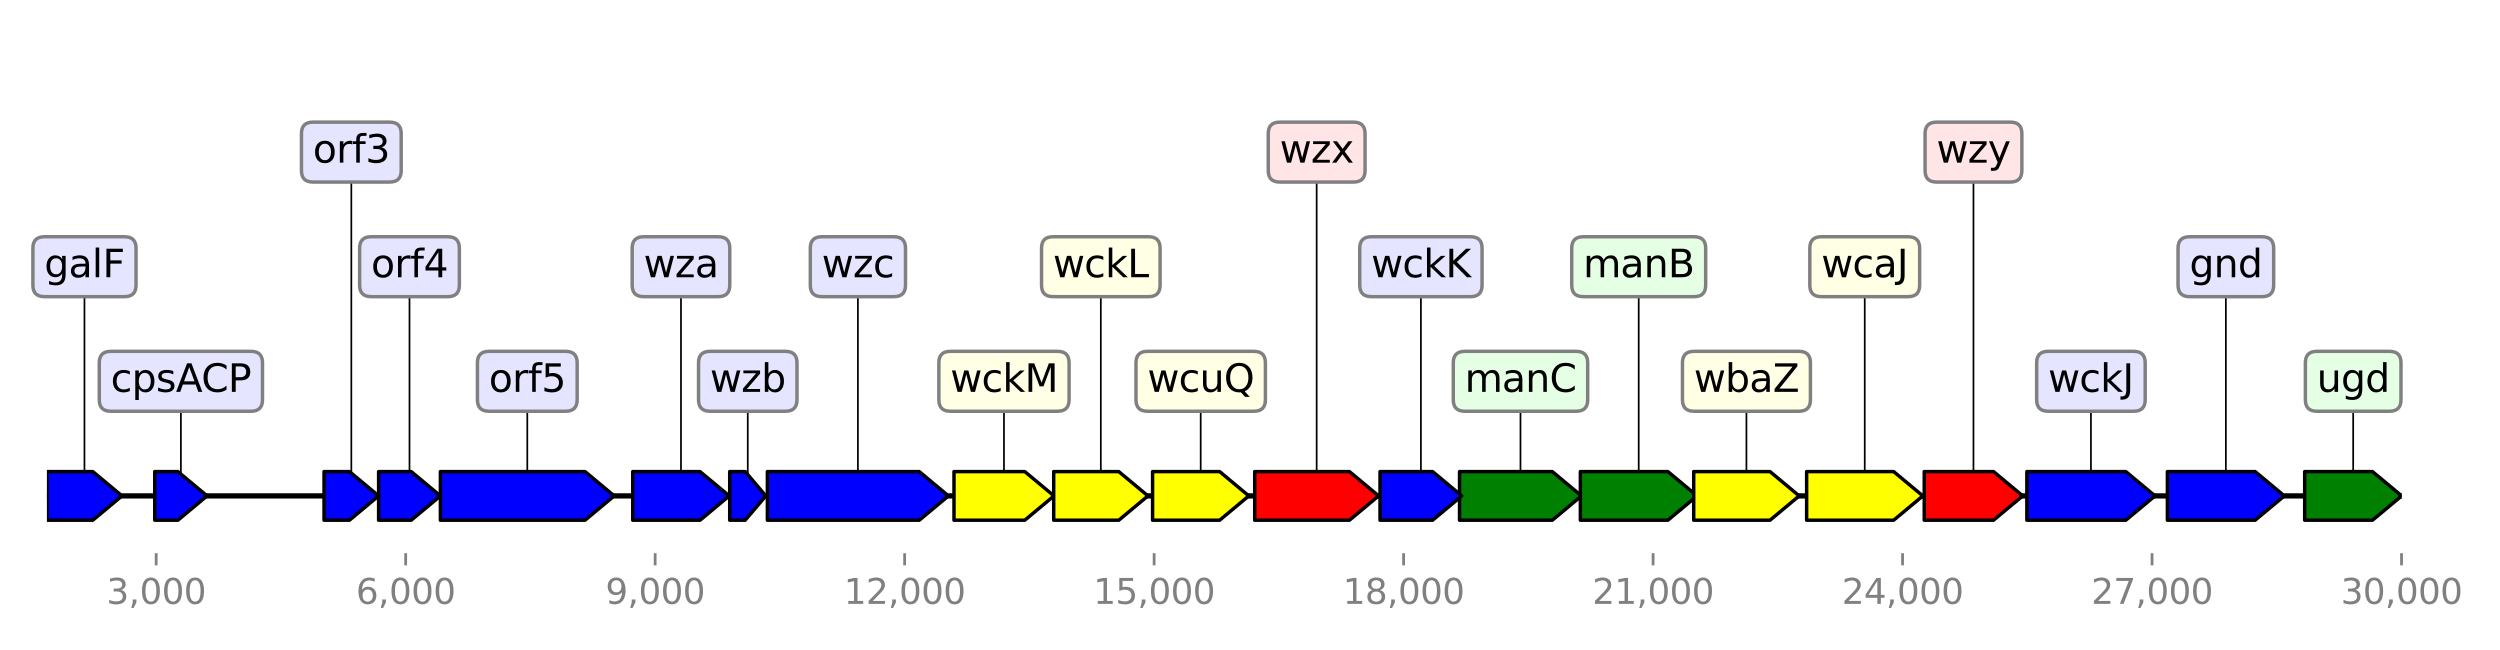 <?xml version="1.0" encoding="utf-8" standalone="no"?>
<!DOCTYPE svg PUBLIC "-//W3C//DTD SVG 1.1//EN"
  "http://www.w3.org/Graphics/SVG/1.1/DTD/svg11.dtd">
<svg height="187.2pt" version="1.1" viewBox="0 0 720 187.2" width="720pt" xmlns="http://www.w3.org/2000/svg" xmlns:xlink="http://www.w3.org/1999/xlink">
 <defs>
  <style type="text/css">*{stroke-linecap:butt;stroke-linejoin:round;}</style>
 </defs>
 <g id="figure_1">
  <g id="patch_1">
   <path d="M 0 187.2 
L 720 187.2 
L 720 0 
L 0 0 
z
" style="fill:#ffffff;"/>
  </g>
  <g id="axes_1">
   <g id="line2d_1">
    <path clip-path="url(#p16fe234dbc)" d="M 13.516 142.818 
L 691.685 142.818 
" style="fill:none;stroke:#000000;stroke-linecap:square;stroke-width:1.5;"/>
   </g>
   <g id="line2d_2">
    <path clip-path="url(#p16fe234dbc)" d="M 247.076 76.809 
L 247.076 142.818 
" style="fill:none;stroke:#000000;stroke-linecap:square;stroke-width:0.5;"/>
   </g>
   <g id="line2d_3">
    <path clip-path="url(#p16fe234dbc)" d="M 151.861 109.813 
L 151.861 142.818 
" style="fill:none;stroke:#000000;stroke-linecap:square;stroke-width:0.5;"/>
   </g>
   <g id="line2d_4">
    <path clip-path="url(#p16fe234dbc)" d="M 602.188 109.813 
L 602.188 142.818 
" style="fill:none;stroke:#000000;stroke-linecap:square;stroke-width:0.5;"/>
   </g>
   <g id="line2d_5">
    <path clip-path="url(#p16fe234dbc)" d="M 379.198 43.804 
L 379.198 142.818 
" style="fill:none;stroke:#000000;stroke-linecap:square;stroke-width:0.5;"/>
   </g>
   <g id="line2d_6">
    <path clip-path="url(#p16fe234dbc)" d="M 437.9 109.813 
L 437.9 142.818 
" style="fill:none;stroke:#000000;stroke-linecap:square;stroke-width:0.5;"/>
   </g>
   <g id="line2d_7">
    <path clip-path="url(#p16fe234dbc)" d="M 641.047 76.809 
L 641.047 142.818 
" style="fill:none;stroke:#000000;stroke-linecap:square;stroke-width:0.5;"/>
   </g>
   <g id="line2d_8">
    <path clip-path="url(#p16fe234dbc)" d="M 471.946 76.809 
L 471.946 142.818 
" style="fill:none;stroke:#000000;stroke-linecap:square;stroke-width:0.5;"/>
   </g>
   <g id="line2d_9">
    <path clip-path="url(#p16fe234dbc)" d="M 537.043 76.809 
L 537.043 142.818 
" style="fill:none;stroke:#000000;stroke-linecap:square;stroke-width:0.5;"/>
   </g>
   <g id="line2d_10">
    <path clip-path="url(#p16fe234dbc)" d="M 502.973 109.813 
L 502.973 142.818 
" style="fill:none;stroke:#000000;stroke-linecap:square;stroke-width:0.5;"/>
   </g>
   <g id="line2d_11">
    <path clip-path="url(#p16fe234dbc)" d="M 289.144 109.813 
L 289.144 142.818 
" style="fill:none;stroke:#000000;stroke-linecap:square;stroke-width:0.5;"/>
   </g>
   <g id="line2d_12">
    <path clip-path="url(#p16fe234dbc)" d="M 568.358 43.804 
L 568.358 142.818 
" style="fill:none;stroke:#000000;stroke-linecap:square;stroke-width:0.5;"/>
   </g>
   <g id="line2d_13">
    <path clip-path="url(#p16fe234dbc)" d="M 677.715 109.813 
L 677.715 142.818 
" style="fill:none;stroke:#000000;stroke-linecap:square;stroke-width:0.5;"/>
   </g>
   <g id="line2d_14">
    <path clip-path="url(#p16fe234dbc)" d="M 196.121 76.809 
L 196.121 142.818 
" style="fill:none;stroke:#000000;stroke-linecap:square;stroke-width:0.5;"/>
   </g>
   <g id="line2d_15">
    <path clip-path="url(#p16fe234dbc)" d="M 345.799 109.813 
L 345.799 142.818 
" style="fill:none;stroke:#000000;stroke-linecap:square;stroke-width:0.5;"/>
   </g>
   <g id="line2d_16">
    <path clip-path="url(#p16fe234dbc)" d="M 317.035 76.809 
L 317.035 142.818 
" style="fill:none;stroke:#000000;stroke-linecap:square;stroke-width:0.5;"/>
   </g>
   <g id="line2d_17">
    <path clip-path="url(#p16fe234dbc)" d="M 409.22 76.809 
L 409.22 142.818 
" style="fill:none;stroke:#000000;stroke-linecap:square;stroke-width:0.5;"/>
   </g>
   <g id="line2d_18">
    <path clip-path="url(#p16fe234dbc)" d="M 24.325 76.809 
L 24.325 142.818 
" style="fill:none;stroke:#000000;stroke-linecap:square;stroke-width:0.5;"/>
   </g>
   <g id="line2d_19">
    <path clip-path="url(#p16fe234dbc)" d="M 117.935 76.809 
L 117.935 142.818 
" style="fill:none;stroke:#000000;stroke-linecap:square;stroke-width:0.5;"/>
   </g>
   <g id="line2d_20">
    <path clip-path="url(#p16fe234dbc)" d="M 101.182 43.804 
L 101.182 142.818 
" style="fill:none;stroke:#000000;stroke-linecap:square;stroke-width:0.5;"/>
   </g>
   <g id="line2d_21">
    <path clip-path="url(#p16fe234dbc)" d="M 52.096 109.813 
L 52.096 142.818 
" style="fill:none;stroke:#000000;stroke-linecap:square;stroke-width:0.5;"/>
   </g>
   <g id="line2d_22">
    <path clip-path="url(#p16fe234dbc)" d="M 215.353 109.813 
L 215.353 142.818 
" style="fill:none;stroke:#000000;stroke-linecap:square;stroke-width:0.5;"/>
   </g>
   <g id="patch_2">
    <path clip-path="url(#p16fe234dbc)" d="M 221.006 135.818 
Q 242.877 135.818 264.747 135.818 
L 264.747 135.818 
Q 268.946 139.318 273.146 142.818 
Q 268.946 146.318 264.747 149.818 
L 264.747 149.818 
Q 242.877 149.818 221.006 149.818 
L 221.006 135.818 
z
" style="fill:#0000ff;stroke:#000000;stroke-linecap:round;"/>
   </g>
   <g id="patch_3">
    <path clip-path="url(#p16fe234dbc)" d="M 126.833 135.818 
Q 147.662 135.818 168.49 135.818 
L 168.49 135.818 
Q 172.69 139.318 176.889 142.818 
Q 172.69 146.318 168.49 149.818 
L 168.49 149.818 
Q 147.662 149.818 126.833 149.818 
L 126.833 135.818 
z
" style="fill:#0000ff;stroke:#000000;stroke-linecap:round;"/>
   </g>
   <g id="patch_4">
    <path clip-path="url(#p16fe234dbc)" d="M 583.734 135.818 
Q 597.987 135.818 612.239 135.818 
L 612.239 135.818 
Q 616.44 139.318 620.641 142.818 
Q 616.44 146.318 612.239 149.818 
L 612.239 149.818 
Q 597.987 149.818 583.734 149.818 
L 583.734 135.818 
z
" style="fill:#0000ff;stroke:#000000;stroke-linecap:round;"/>
   </g>
   <g id="patch_5">
    <path clip-path="url(#p16fe234dbc)" d="M 361.355 135.818 
Q 374.996 135.818 388.638 135.818 
L 388.638 135.818 
Q 392.839 139.318 397.041 142.818 
Q 392.839 146.318 388.638 149.818 
L 388.638 149.818 
Q 374.996 149.818 361.355 149.818 
L 361.355 135.818 
z
" style="fill:#ff0000;stroke:#000000;stroke-linecap:round;"/>
   </g>
   <g id="patch_6">
    <path clip-path="url(#p16fe234dbc)" d="M 420.345 135.818 
Q 433.702 135.818 447.059 135.818 
L 447.059 135.818 
Q 451.258 139.318 455.456 142.818 
Q 451.258 146.318 447.059 149.818 
L 447.059 149.818 
Q 433.702 149.818 420.345 149.818 
L 420.345 135.818 
z
" style="fill:#008000;stroke:#000000;stroke-linecap:round;"/>
   </g>
   <g id="patch_7">
    <path clip-path="url(#p16fe234dbc)" d="M 624.21 135.818 
Q 636.848 135.818 649.486 135.818 
L 649.486 135.818 
Q 653.685 139.318 657.884 142.818 
Q 653.685 146.318 649.486 149.818 
L 649.486 149.818 
Q 636.848 149.818 624.21 149.818 
L 624.21 135.818 
z
" style="fill:#0000ff;stroke:#000000;stroke-linecap:round;"/>
   </g>
   <g id="patch_8">
    <path clip-path="url(#p16fe234dbc)" d="M 455.144 135.818 
Q 467.747 135.818 480.35 135.818 
L 480.35 135.818 
Q 484.549 139.318 488.747 142.818 
Q 484.549 146.318 480.35 149.818 
L 480.35 149.818 
Q 467.747 149.818 455.144 149.818 
L 455.144 135.818 
z
" style="fill:#008000;stroke:#000000;stroke-linecap:round;"/>
   </g>
   <g id="patch_9">
    <path clip-path="url(#p16fe234dbc)" d="M 520.313 135.818 
Q 532.842 135.818 545.371 135.818 
L 545.371 135.818 
Q 549.571 139.318 553.772 142.818 
Q 549.571 146.318 545.371 149.818 
L 545.371 149.818 
Q 532.842 149.818 520.313 149.818 
L 520.313 135.818 
z
" style="fill:#ffff00;stroke:#000000;stroke-linecap:round;"/>
   </g>
   <g id="patch_10">
    <path clip-path="url(#p16fe234dbc)" d="M 487.789 135.818 
Q 498.775 135.818 509.761 135.818 
L 509.761 135.818 
Q 513.96 139.318 518.158 142.818 
Q 513.96 146.318 509.761 149.818 
L 509.761 149.818 
Q 498.775 149.818 487.789 149.818 
L 487.789 135.818 
z
" style="fill:#ffff00;stroke:#000000;stroke-linecap:round;"/>
   </g>
   <g id="patch_11">
    <path clip-path="url(#p16fe234dbc)" d="M 274.75 135.818 
Q 284.943 135.818 295.136 135.818 
L 295.136 135.818 
Q 299.337 139.318 303.539 142.818 
Q 299.337 146.318 295.136 149.818 
L 295.136 149.818 
Q 284.943 149.818 274.75 149.818 
L 274.75 135.818 
z
" style="fill:#ffff00;stroke:#000000;stroke-linecap:round;"/>
   </g>
   <g id="patch_12">
    <path clip-path="url(#p16fe234dbc)" d="M 554.179 135.818 
Q 564.157 135.818 574.135 135.818 
L 574.135 135.818 
Q 578.336 139.318 582.536 142.818 
Q 578.336 146.318 574.135 149.818 
L 574.135 149.818 
Q 564.157 149.818 554.179 149.818 
L 554.179 135.818 
z
" style="fill:#ff0000;stroke:#000000;stroke-linecap:round;"/>
   </g>
   <g id="patch_13">
    <path clip-path="url(#p16fe234dbc)" d="M 663.752 135.818 
Q 673.514 135.818 683.275 135.818 
L 683.275 135.818 
Q 687.477 139.318 691.678 142.818 
Q 687.477 146.318 683.275 149.818 
L 683.275 149.818 
Q 673.514 149.818 663.752 149.818 
L 663.752 135.818 
z
" style="fill:#008000;stroke:#000000;stroke-linecap:round;"/>
   </g>
   <g id="patch_14">
    <path clip-path="url(#p16fe234dbc)" d="M 182.23 135.818 
Q 191.921 135.818 201.612 135.818 
L 201.612 135.818 
Q 205.812 139.318 210.012 142.818 
Q 205.812 146.318 201.612 149.818 
L 201.612 149.818 
Q 191.921 149.818 182.23 149.818 
L 182.23 135.818 
z
" style="fill:#0000ff;stroke:#000000;stroke-linecap:round;"/>
   </g>
   <g id="patch_15">
    <path clip-path="url(#p16fe234dbc)" d="M 331.944 135.818 
Q 341.6 135.818 351.255 135.818 
L 351.255 135.818 
Q 355.455 139.318 359.654 142.818 
Q 355.455 146.318 351.255 149.818 
L 351.255 149.818 
Q 341.6 149.818 331.944 149.818 
L 331.944 135.818 
z
" style="fill:#ffff00;stroke:#000000;stroke-linecap:round;"/>
   </g>
   <g id="patch_16">
    <path clip-path="url(#p16fe234dbc)" d="M 303.467 135.818 
Q 312.836 135.818 322.205 135.818 
L 322.205 135.818 
Q 326.404 139.318 330.603 142.818 
Q 326.404 146.318 322.205 149.818 
L 322.205 149.818 
Q 312.836 149.818 303.467 149.818 
L 303.467 135.818 
z
" style="fill:#ffff00;stroke:#000000;stroke-linecap:round;"/>
   </g>
   <g id="patch_17">
    <path clip-path="url(#p16fe234dbc)" d="M 397.448 135.818 
Q 405.019 135.818 412.591 135.818 
L 412.591 135.818 
Q 416.791 139.318 420.991 142.818 
Q 416.791 146.318 412.591 149.818 
L 412.591 149.818 
Q 405.019 149.818 397.448 149.818 
L 397.448 135.818 
z
" style="fill:#0000ff;stroke:#000000;stroke-linecap:round;"/>
   </g>
   <g id="patch_18">
    <path clip-path="url(#p16fe234dbc)" d="M 13.524 135.818 
Q 20.126 135.818 26.728 135.818 
L 26.728 135.818 
Q 30.927 139.318 35.127 142.818 
Q 30.927 146.318 26.728 149.818 
L 26.728 149.818 
Q 20.126 149.818 13.524 149.818 
L 13.524 135.818 
z
" style="fill:#0000ff;stroke:#000000;stroke-linecap:round;"/>
   </g>
   <g id="patch_19">
    <path clip-path="url(#p16fe234dbc)" d="M 109.038 135.818 
Q 113.736 135.818 118.435 135.818 
L 118.435 135.818 
Q 122.634 139.318 126.833 142.818 
Q 122.634 146.318 118.435 149.818 
L 118.435 149.818 
Q 113.736 149.818 109.038 149.818 
L 109.038 135.818 
z
" style="fill:#0000ff;stroke:#000000;stroke-linecap:round;"/>
   </g>
   <g id="patch_20">
    <path clip-path="url(#p16fe234dbc)" d="M 93.326 135.818 
Q 96.984 135.818 100.641 135.818 
L 100.641 135.818 
Q 104.839 139.318 109.038 142.818 
Q 104.839 146.318 100.641 149.818 
L 100.641 149.818 
Q 96.984 149.818 93.326 149.818 
L 93.326 135.818 
z
" style="fill:#0000ff;stroke:#000000;stroke-linecap:round;"/>
   </g>
   <g id="patch_21">
    <path clip-path="url(#p16fe234dbc)" d="M 44.563 135.818 
Q 47.897 135.818 51.231 135.818 
L 51.231 135.818 
Q 55.43 139.318 59.628 142.818 
Q 55.43 146.318 51.231 149.818 
L 51.231 149.818 
Q 47.897 149.818 44.563 149.818 
L 44.563 135.818 
z
" style="fill:#0000ff;stroke:#000000;stroke-linecap:round;"/>
   </g>
   <g id="patch_22">
    <path clip-path="url(#p16fe234dbc)" d="M 210.156 135.818 
Q 212.383 135.818 214.61 135.818 
L 214.61 135.818 
Q 217.58 139.318 220.551 142.818 
Q 217.58 146.318 214.61 149.818 
L 214.61 149.818 
Q 212.383 149.818 210.156 149.818 
L 210.156 135.818 
z
" style="fill:#0000ff;stroke:#000000;stroke-linecap:round;"/>
   </g>
   <g id="matplotlib.axis_1">
    <g id="xtick_1">
     <g id="line2d_23">
      <defs>
       <path d="M 0 0 
L 0 3.5 
" id="m6cd7c9a95f" style="stroke:#808080;stroke-width:0.8;"/>
      </defs>
      <g>
       <use style="fill:#808080;stroke:#808080;stroke-width:0.8;" x="44.982" xlink:href="#m6cd7c9a95f" y="159.32"/>
      </g>
     </g>
     <g id="text_1">
      <!-- 3,000 -->
      <g style="fill:#808080;" transform="translate(30.668 173.918)scale(0.1 -0.1)">
       <defs>
        <path d="M 2597 2516 
Q 3050 2419 3304 2112 
Q 3559 1806 3559 1356 
Q 3559 666 3084 287 
Q 2609 -91 1734 -91 
Q 1441 -91 1130 -33 
Q 819 25 488 141 
L 488 750 
Q 750 597 1062 519 
Q 1375 441 1716 441 
Q 2309 441 2620 675 
Q 2931 909 2931 1356 
Q 2931 1769 2642 2001 
Q 2353 2234 1838 2234 
L 1294 2234 
L 1294 2753 
L 1863 2753 
Q 2328 2753 2575 2939 
Q 2822 3125 2822 3475 
Q 2822 3834 2567 4026 
Q 2313 4219 1838 4219 
Q 1578 4219 1281 4162 
Q 984 4106 628 3988 
L 628 4550 
Q 988 4650 1302 4700 
Q 1616 4750 1894 4750 
Q 2613 4750 3031 4423 
Q 3450 4097 3450 3541 
Q 3450 3153 3228 2886 
Q 3006 2619 2597 2516 
z
" id="DejaVuSans-33" transform="scale(0.016)"/>
        <path d="M 750 794 
L 1409 794 
L 1409 256 
L 897 -744 
L 494 -744 
L 750 256 
L 750 794 
z
" id="DejaVuSans-2c" transform="scale(0.016)"/>
        <path d="M 2034 4250 
Q 1547 4250 1301 3770 
Q 1056 3291 1056 2328 
Q 1056 1369 1301 889 
Q 1547 409 2034 409 
Q 2525 409 2770 889 
Q 3016 1369 3016 2328 
Q 3016 3291 2770 3770 
Q 2525 4250 2034 4250 
z
M 2034 4750 
Q 2819 4750 3233 4129 
Q 3647 3509 3647 2328 
Q 3647 1150 3233 529 
Q 2819 -91 2034 -91 
Q 1250 -91 836 529 
Q 422 1150 422 2328 
Q 422 3509 836 4129 
Q 1250 4750 2034 4750 
z
" id="DejaVuSans-30" transform="scale(0.016)"/>
       </defs>
       <use xlink:href="#DejaVuSans-33"/>
       <use x="63.623" xlink:href="#DejaVuSans-2c"/>
       <use x="95.41" xlink:href="#DejaVuSans-30"/>
       <use x="159.033" xlink:href="#DejaVuSans-30"/>
       <use x="222.656" xlink:href="#DejaVuSans-30"/>
      </g>
     </g>
    </g>
    <g id="xtick_2">
     <g id="line2d_24">
      <g>
       <use style="fill:#808080;stroke:#808080;stroke-width:0.8;" x="116.834" xlink:href="#m6cd7c9a95f" y="159.32"/>
      </g>
     </g>
     <g id="text_2">
      <!-- 6,000 -->
      <g style="fill:#808080;" transform="translate(102.52 173.918)scale(0.1 -0.1)">
       <defs>
        <path d="M 2113 2584 
Q 1688 2584 1439 2293 
Q 1191 2003 1191 1497 
Q 1191 994 1439 701 
Q 1688 409 2113 409 
Q 2538 409 2786 701 
Q 3034 994 3034 1497 
Q 3034 2003 2786 2293 
Q 2538 2584 2113 2584 
z
M 3366 4563 
L 3366 3988 
Q 3128 4100 2886 4159 
Q 2644 4219 2406 4219 
Q 1781 4219 1451 3797 
Q 1122 3375 1075 2522 
Q 1259 2794 1537 2939 
Q 1816 3084 2150 3084 
Q 2853 3084 3261 2657 
Q 3669 2231 3669 1497 
Q 3669 778 3244 343 
Q 2819 -91 2113 -91 
Q 1303 -91 875 529 
Q 447 1150 447 2328 
Q 447 3434 972 4092 
Q 1497 4750 2381 4750 
Q 2619 4750 2861 4703 
Q 3103 4656 3366 4563 
z
" id="DejaVuSans-36" transform="scale(0.016)"/>
       </defs>
       <use xlink:href="#DejaVuSans-36"/>
       <use x="63.623" xlink:href="#DejaVuSans-2c"/>
       <use x="95.41" xlink:href="#DejaVuSans-30"/>
       <use x="159.033" xlink:href="#DejaVuSans-30"/>
       <use x="222.656" xlink:href="#DejaVuSans-30"/>
      </g>
     </g>
    </g>
    <g id="xtick_3">
     <g id="line2d_25">
      <g>
       <use style="fill:#808080;stroke:#808080;stroke-width:0.8;" x="188.685" xlink:href="#m6cd7c9a95f" y="159.32"/>
      </g>
     </g>
     <g id="text_3">
      <!-- 9,000 -->
      <g style="fill:#808080;" transform="translate(174.371 173.918)scale(0.1 -0.1)">
       <defs>
        <path d="M 703 97 
L 703 672 
Q 941 559 1184 500 
Q 1428 441 1663 441 
Q 2288 441 2617 861 
Q 2947 1281 2994 2138 
Q 2813 1869 2534 1725 
Q 2256 1581 1919 1581 
Q 1219 1581 811 2004 
Q 403 2428 403 3163 
Q 403 3881 828 4315 
Q 1253 4750 1959 4750 
Q 2769 4750 3195 4129 
Q 3622 3509 3622 2328 
Q 3622 1225 3098 567 
Q 2575 -91 1691 -91 
Q 1453 -91 1209 -44 
Q 966 3 703 97 
z
M 1959 2075 
Q 2384 2075 2632 2365 
Q 2881 2656 2881 3163 
Q 2881 3666 2632 3958 
Q 2384 4250 1959 4250 
Q 1534 4250 1286 3958 
Q 1038 3666 1038 3163 
Q 1038 2656 1286 2365 
Q 1534 2075 1959 2075 
z
" id="DejaVuSans-39" transform="scale(0.016)"/>
       </defs>
       <use xlink:href="#DejaVuSans-39"/>
       <use x="63.623" xlink:href="#DejaVuSans-2c"/>
       <use x="95.41" xlink:href="#DejaVuSans-30"/>
       <use x="159.033" xlink:href="#DejaVuSans-30"/>
       <use x="222.656" xlink:href="#DejaVuSans-30"/>
      </g>
     </g>
    </g>
    <g id="xtick_4">
     <g id="line2d_26">
      <g>
       <use style="fill:#808080;stroke:#808080;stroke-width:0.8;" x="260.536" xlink:href="#m6cd7c9a95f" y="159.32"/>
      </g>
     </g>
     <g id="text_4">
      <!-- 12,000 -->
      <g style="fill:#808080;" transform="translate(243.04 173.918)scale(0.1 -0.1)">
       <defs>
        <path d="M 794 531 
L 1825 531 
L 1825 4091 
L 703 3866 
L 703 4441 
L 1819 4666 
L 2450 4666 
L 2450 531 
L 3481 531 
L 3481 0 
L 794 0 
L 794 531 
z
" id="DejaVuSans-31" transform="scale(0.016)"/>
        <path d="M 1228 531 
L 3431 531 
L 3431 0 
L 469 0 
L 469 531 
Q 828 903 1448 1529 
Q 2069 2156 2228 2338 
Q 2531 2678 2651 2914 
Q 2772 3150 2772 3378 
Q 2772 3750 2511 3984 
Q 2250 4219 1831 4219 
Q 1534 4219 1204 4116 
Q 875 4013 500 3803 
L 500 4441 
Q 881 4594 1212 4672 
Q 1544 4750 1819 4750 
Q 2544 4750 2975 4387 
Q 3406 4025 3406 3419 
Q 3406 3131 3298 2873 
Q 3191 2616 2906 2266 
Q 2828 2175 2409 1742 
Q 1991 1309 1228 531 
z
" id="DejaVuSans-32" transform="scale(0.016)"/>
       </defs>
       <use xlink:href="#DejaVuSans-31"/>
       <use x="63.623" xlink:href="#DejaVuSans-32"/>
       <use x="127.246" xlink:href="#DejaVuSans-2c"/>
       <use x="159.033" xlink:href="#DejaVuSans-30"/>
       <use x="222.656" xlink:href="#DejaVuSans-30"/>
       <use x="286.279" xlink:href="#DejaVuSans-30"/>
      </g>
     </g>
    </g>
    <g id="xtick_5">
     <g id="line2d_27">
      <g>
       <use style="fill:#808080;stroke:#808080;stroke-width:0.8;" x="332.387" xlink:href="#m6cd7c9a95f" y="159.32"/>
      </g>
     </g>
     <g id="text_5">
      <!-- 15,000 -->
      <g style="fill:#808080;" transform="translate(314.892 173.918)scale(0.1 -0.1)">
       <defs>
        <path d="M 691 4666 
L 3169 4666 
L 3169 4134 
L 1269 4134 
L 1269 2991 
Q 1406 3038 1543 3061 
Q 1681 3084 1819 3084 
Q 2600 3084 3056 2656 
Q 3513 2228 3513 1497 
Q 3513 744 3044 326 
Q 2575 -91 1722 -91 
Q 1428 -91 1123 -41 
Q 819 9 494 109 
L 494 744 
Q 775 591 1075 516 
Q 1375 441 1709 441 
Q 2250 441 2565 725 
Q 2881 1009 2881 1497 
Q 2881 1984 2565 2268 
Q 2250 2553 1709 2553 
Q 1456 2553 1204 2497 
Q 953 2441 691 2322 
L 691 4666 
z
" id="DejaVuSans-35" transform="scale(0.016)"/>
       </defs>
       <use xlink:href="#DejaVuSans-31"/>
       <use x="63.623" xlink:href="#DejaVuSans-35"/>
       <use x="127.246" xlink:href="#DejaVuSans-2c"/>
       <use x="159.033" xlink:href="#DejaVuSans-30"/>
       <use x="222.656" xlink:href="#DejaVuSans-30"/>
       <use x="286.279" xlink:href="#DejaVuSans-30"/>
      </g>
     </g>
    </g>
    <g id="xtick_6">
     <g id="line2d_28">
      <g>
       <use style="fill:#808080;stroke:#808080;stroke-width:0.8;" x="404.238" xlink:href="#m6cd7c9a95f" y="159.32"/>
      </g>
     </g>
     <g id="text_6">
      <!-- 18,000 -->
      <g style="fill:#808080;" transform="translate(386.743 173.918)scale(0.1 -0.1)">
       <defs>
        <path d="M 2034 2216 
Q 1584 2216 1326 1975 
Q 1069 1734 1069 1313 
Q 1069 891 1326 650 
Q 1584 409 2034 409 
Q 2484 409 2743 651 
Q 3003 894 3003 1313 
Q 3003 1734 2745 1975 
Q 2488 2216 2034 2216 
z
M 1403 2484 
Q 997 2584 770 2862 
Q 544 3141 544 3541 
Q 544 4100 942 4425 
Q 1341 4750 2034 4750 
Q 2731 4750 3128 4425 
Q 3525 4100 3525 3541 
Q 3525 3141 3298 2862 
Q 3072 2584 2669 2484 
Q 3125 2378 3379 2068 
Q 3634 1759 3634 1313 
Q 3634 634 3220 271 
Q 2806 -91 2034 -91 
Q 1263 -91 848 271 
Q 434 634 434 1313 
Q 434 1759 690 2068 
Q 947 2378 1403 2484 
z
M 1172 3481 
Q 1172 3119 1398 2916 
Q 1625 2713 2034 2713 
Q 2441 2713 2670 2916 
Q 2900 3119 2900 3481 
Q 2900 3844 2670 4047 
Q 2441 4250 2034 4250 
Q 1625 4250 1398 4047 
Q 1172 3844 1172 3481 
z
" id="DejaVuSans-38" transform="scale(0.016)"/>
       </defs>
       <use xlink:href="#DejaVuSans-31"/>
       <use x="63.623" xlink:href="#DejaVuSans-38"/>
       <use x="127.246" xlink:href="#DejaVuSans-2c"/>
       <use x="159.033" xlink:href="#DejaVuSans-30"/>
       <use x="222.656" xlink:href="#DejaVuSans-30"/>
       <use x="286.279" xlink:href="#DejaVuSans-30"/>
      </g>
     </g>
    </g>
    <g id="xtick_7">
     <g id="line2d_29">
      <g>
       <use style="fill:#808080;stroke:#808080;stroke-width:0.8;" x="476.089" xlink:href="#m6cd7c9a95f" y="159.32"/>
      </g>
     </g>
     <g id="text_7">
      <!-- 21,000 -->
      <g style="fill:#808080;" transform="translate(458.594 173.918)scale(0.1 -0.1)">
       <use xlink:href="#DejaVuSans-32"/>
       <use x="63.623" xlink:href="#DejaVuSans-31"/>
       <use x="127.246" xlink:href="#DejaVuSans-2c"/>
       <use x="159.033" xlink:href="#DejaVuSans-30"/>
       <use x="222.656" xlink:href="#DejaVuSans-30"/>
       <use x="286.279" xlink:href="#DejaVuSans-30"/>
      </g>
     </g>
    </g>
    <g id="xtick_8">
     <g id="line2d_30">
      <g>
       <use style="fill:#808080;stroke:#808080;stroke-width:0.8;" x="547.94" xlink:href="#m6cd7c9a95f" y="159.32"/>
      </g>
     </g>
     <g id="text_8">
      <!-- 24,000 -->
      <g style="fill:#808080;" transform="translate(530.445 173.918)scale(0.1 -0.1)">
       <defs>
        <path d="M 2419 4116 
L 825 1625 
L 2419 1625 
L 2419 4116 
z
M 2253 4666 
L 3047 4666 
L 3047 1625 
L 3713 1625 
L 3713 1100 
L 3047 1100 
L 3047 0 
L 2419 0 
L 2419 1100 
L 313 1100 
L 313 1709 
L 2253 4666 
z
" id="DejaVuSans-34" transform="scale(0.016)"/>
       </defs>
       <use xlink:href="#DejaVuSans-32"/>
       <use x="63.623" xlink:href="#DejaVuSans-34"/>
       <use x="127.246" xlink:href="#DejaVuSans-2c"/>
       <use x="159.033" xlink:href="#DejaVuSans-30"/>
       <use x="222.656" xlink:href="#DejaVuSans-30"/>
       <use x="286.279" xlink:href="#DejaVuSans-30"/>
      </g>
     </g>
    </g>
    <g id="xtick_9">
     <g id="line2d_31">
      <g>
       <use style="fill:#808080;stroke:#808080;stroke-width:0.8;" x="619.791" xlink:href="#m6cd7c9a95f" y="159.32"/>
      </g>
     </g>
     <g id="text_9">
      <!-- 27,000 -->
      <g style="fill:#808080;" transform="translate(602.296 173.918)scale(0.1 -0.1)">
       <defs>
        <path d="M 525 4666 
L 3525 4666 
L 3525 4397 
L 1831 0 
L 1172 0 
L 2766 4134 
L 525 4134 
L 525 4666 
z
" id="DejaVuSans-37" transform="scale(0.016)"/>
       </defs>
       <use xlink:href="#DejaVuSans-32"/>
       <use x="63.623" xlink:href="#DejaVuSans-37"/>
       <use x="127.246" xlink:href="#DejaVuSans-2c"/>
       <use x="159.033" xlink:href="#DejaVuSans-30"/>
       <use x="222.656" xlink:href="#DejaVuSans-30"/>
       <use x="286.279" xlink:href="#DejaVuSans-30"/>
      </g>
     </g>
    </g>
    <g id="xtick_10">
     <g id="line2d_32">
      <g>
       <use style="fill:#808080;stroke:#808080;stroke-width:0.8;" x="691.642" xlink:href="#m6cd7c9a95f" y="159.32"/>
      </g>
     </g>
     <g id="text_10">
      <!-- 30,000 -->
      <g style="fill:#808080;" transform="translate(674.147 173.918)scale(0.1 -0.1)">
       <use xlink:href="#DejaVuSans-33"/>
       <use x="63.623" xlink:href="#DejaVuSans-30"/>
       <use x="127.246" xlink:href="#DejaVuSans-2c"/>
       <use x="159.033" xlink:href="#DejaVuSans-30"/>
       <use x="222.656" xlink:href="#DejaVuSans-30"/>
       <use x="286.279" xlink:href="#DejaVuSans-30"/>
      </g>
     </g>
    </g>
   </g>
   <g id="linkto_wzc">
    <g id="patch_23">
     <a xlink:href="wzc">
      <path d="M 236.667 85.432 
L 257.484 85.432 
Q 260.784 85.432 260.784 82.132 
L 260.784 71.486 
Q 260.784 68.186 257.484 68.186 
L 236.667 68.186 
Q 233.367 68.186 233.367 71.486 
L 233.367 82.132 
Q 233.367 85.432 236.667 85.432 
z
" style="fill:#e5e5ff;stroke:#808080;stroke-linejoin:miter;"/>
     </a>
    </g>
    <!-- wzc -->
    <g transform="translate(236.667 79.844)scale(0.11 -0.11)">
     <defs>
      <path d="M 269 3500 
L 844 3500 
L 1563 769 
L 2278 3500 
L 2956 3500 
L 3675 769 
L 4391 3500 
L 4966 3500 
L 4050 0 
L 3372 0 
L 2619 2869 
L 1863 0 
L 1184 0 
L 269 3500 
z
" id="DejaVuSans-77" transform="scale(0.016)"/>
      <path d="M 353 3500 
L 3084 3500 
L 3084 2975 
L 922 459 
L 3084 459 
L 3084 0 
L 275 0 
L 275 525 
L 2438 3041 
L 353 3041 
L 353 3500 
z
" id="DejaVuSans-7a" transform="scale(0.016)"/>
      <path d="M 3122 3366 
L 3122 2828 
Q 2878 2963 2633 3030 
Q 2388 3097 2138 3097 
Q 1578 3097 1268 2742 
Q 959 2388 959 1747 
Q 959 1106 1268 751 
Q 1578 397 2138 397 
Q 2388 397 2633 464 
Q 2878 531 3122 666 
L 3122 134 
Q 2881 22 2623 -34 
Q 2366 -91 2075 -91 
Q 1284 -91 818 406 
Q 353 903 353 1747 
Q 353 2603 823 3093 
Q 1294 3584 2113 3584 
Q 2378 3584 2631 3529 
Q 2884 3475 3122 3366 
z
" id="DejaVuSans-63" transform="scale(0.016)"/>
     </defs>
     <use xlink:href="#DejaVuSans-77"/>
     <use x="81.787" xlink:href="#DejaVuSans-7a"/>
     <use x="134.277" xlink:href="#DejaVuSans-63"/>
    </g>
   </g>
   <g id="linkto_orf5">
    <g id="patch_24">
     <a xlink:href="orf5">
      <path d="M 140.799 118.436 
L 162.923 118.436 
Q 166.223 118.436 166.223 115.136 
L 166.223 104.49 
Q 166.223 101.19 162.923 101.19 
L 140.799 101.19 
Q 137.499 101.19 137.499 104.49 
L 137.499 115.136 
Q 137.499 118.436 140.799 118.436 
z
" style="fill:#e5e5ff;stroke:#808080;stroke-linejoin:miter;"/>
     </a>
    </g>
    <!-- orf5 -->
    <g transform="translate(140.799 112.849)scale(0.11 -0.11)">
     <defs>
      <path d="M 1959 3097 
Q 1497 3097 1228 2736 
Q 959 2375 959 1747 
Q 959 1119 1226 758 
Q 1494 397 1959 397 
Q 2419 397 2687 759 
Q 2956 1122 2956 1747 
Q 2956 2369 2687 2733 
Q 2419 3097 1959 3097 
z
M 1959 3584 
Q 2709 3584 3137 3096 
Q 3566 2609 3566 1747 
Q 3566 888 3137 398 
Q 2709 -91 1959 -91 
Q 1206 -91 779 398 
Q 353 888 353 1747 
Q 353 2609 779 3096 
Q 1206 3584 1959 3584 
z
" id="DejaVuSans-6f" transform="scale(0.016)"/>
      <path d="M 2631 2963 
Q 2534 3019 2420 3045 
Q 2306 3072 2169 3072 
Q 1681 3072 1420 2755 
Q 1159 2438 1159 1844 
L 1159 0 
L 581 0 
L 581 3500 
L 1159 3500 
L 1159 2956 
Q 1341 3275 1631 3429 
Q 1922 3584 2338 3584 
Q 2397 3584 2469 3576 
Q 2541 3569 2628 3553 
L 2631 2963 
z
" id="DejaVuSans-72" transform="scale(0.016)"/>
      <path d="M 2375 4863 
L 2375 4384 
L 1825 4384 
Q 1516 4384 1395 4259 
Q 1275 4134 1275 3809 
L 1275 3500 
L 2222 3500 
L 2222 3053 
L 1275 3053 
L 1275 0 
L 697 0 
L 697 3053 
L 147 3053 
L 147 3500 
L 697 3500 
L 697 3744 
Q 697 4328 969 4595 
Q 1241 4863 1831 4863 
L 2375 4863 
z
" id="DejaVuSans-66" transform="scale(0.016)"/>
     </defs>
     <use xlink:href="#DejaVuSans-6f"/>
     <use x="61.182" xlink:href="#DejaVuSans-72"/>
     <use x="102.295" xlink:href="#DejaVuSans-66"/>
     <use x="137.5" xlink:href="#DejaVuSans-35"/>
    </g>
   </g>
   <g id="linkto_wckJ">
    <g id="patch_25">
     <a xlink:href="wckJ">
      <path d="M 589.858 118.436 
L 614.517 118.436 
Q 617.817 118.436 617.817 115.136 
L 617.817 104.49 
Q 617.817 101.19 614.517 101.19 
L 589.858 101.19 
Q 586.558 101.19 586.558 104.49 
L 586.558 115.136 
Q 586.558 118.436 589.858 118.436 
z
" style="fill:#e5e5ff;stroke:#808080;stroke-linejoin:miter;"/>
     </a>
    </g>
    <!-- wckJ -->
    <g transform="translate(589.858 112.849)scale(0.11 -0.11)">
     <defs>
      <path d="M 581 4863 
L 1159 4863 
L 1159 1991 
L 2875 3500 
L 3609 3500 
L 1753 1863 
L 3688 0 
L 2938 0 
L 1159 1709 
L 1159 0 
L 581 0 
L 581 4863 
z
" id="DejaVuSans-6b" transform="scale(0.016)"/>
      <path d="M 628 4666 
L 1259 4666 
L 1259 325 
Q 1259 -519 939 -900 
Q 619 -1281 -91 -1281 
L -331 -1281 
L -331 -750 
L -134 -750 
Q 284 -750 456 -515 
Q 628 -281 628 325 
L 628 4666 
z
" id="DejaVuSans-4a" transform="scale(0.016)"/>
     </defs>
     <use xlink:href="#DejaVuSans-77"/>
     <use x="81.787" xlink:href="#DejaVuSans-63"/>
     <use x="136.768" xlink:href="#DejaVuSans-6b"/>
     <use x="194.678" xlink:href="#DejaVuSans-4a"/>
    </g>
   </g>
   <g id="linkto_wzx">
    <g id="patch_26">
     <a xlink:href="wzx">
      <path d="M 368.558 52.427 
L 389.838 52.427 
Q 393.138 52.427 393.138 49.127 
L 393.138 38.481 
Q 393.138 35.181 389.838 35.181 
L 368.558 35.181 
Q 365.258 35.181 365.258 38.481 
L 365.258 49.127 
Q 365.258 52.427 368.558 52.427 
z
" style="fill:#ffe5e5;stroke:#808080;stroke-linejoin:miter;"/>
     </a>
    </g>
    <!-- wzx -->
    <g transform="translate(368.558 46.84)scale(0.11 -0.11)">
     <defs>
      <path d="M 3513 3500 
L 2247 1797 
L 3578 0 
L 2900 0 
L 1881 1375 
L 863 0 
L 184 0 
L 1544 1831 
L 300 3500 
L 978 3500 
L 1906 2253 
L 2834 3500 
L 3513 3500 
z
" id="DejaVuSans-78" transform="scale(0.016)"/>
     </defs>
     <use xlink:href="#DejaVuSans-77"/>
     <use x="81.787" xlink:href="#DejaVuSans-7a"/>
     <use x="134.277" xlink:href="#DejaVuSans-78"/>
    </g>
   </g>
   <g id="linkto_manC">
    <g id="patch_27">
     <a xlink:href="manC">
      <path d="M 421.846 118.436 
L 453.954 118.436 
Q 457.254 118.436 457.254 115.136 
L 457.254 104.49 
Q 457.254 101.19 453.954 101.19 
L 421.846 101.19 
Q 418.546 101.19 418.546 104.49 
L 418.546 115.136 
Q 418.546 118.436 421.846 118.436 
z
" style="fill:#e5ffe5;stroke:#808080;stroke-linejoin:miter;"/>
     </a>
    </g>
    <!-- manC -->
    <g transform="translate(421.846 112.849)scale(0.11 -0.11)">
     <defs>
      <path d="M 3328 2828 
Q 3544 3216 3844 3400 
Q 4144 3584 4550 3584 
Q 5097 3584 5394 3201 
Q 5691 2819 5691 2113 
L 5691 0 
L 5113 0 
L 5113 2094 
Q 5113 2597 4934 2840 
Q 4756 3084 4391 3084 
Q 3944 3084 3684 2787 
Q 3425 2491 3425 1978 
L 3425 0 
L 2847 0 
L 2847 2094 
Q 2847 2600 2669 2842 
Q 2491 3084 2119 3084 
Q 1678 3084 1418 2786 
Q 1159 2488 1159 1978 
L 1159 0 
L 581 0 
L 581 3500 
L 1159 3500 
L 1159 2956 
Q 1356 3278 1631 3431 
Q 1906 3584 2284 3584 
Q 2666 3584 2933 3390 
Q 3200 3197 3328 2828 
z
" id="DejaVuSans-6d" transform="scale(0.016)"/>
      <path d="M 2194 1759 
Q 1497 1759 1228 1600 
Q 959 1441 959 1056 
Q 959 750 1161 570 
Q 1363 391 1709 391 
Q 2188 391 2477 730 
Q 2766 1069 2766 1631 
L 2766 1759 
L 2194 1759 
z
M 3341 1997 
L 3341 0 
L 2766 0 
L 2766 531 
Q 2569 213 2275 61 
Q 1981 -91 1556 -91 
Q 1019 -91 701 211 
Q 384 513 384 1019 
Q 384 1609 779 1909 
Q 1175 2209 1959 2209 
L 2766 2209 
L 2766 2266 
Q 2766 2663 2505 2880 
Q 2244 3097 1772 3097 
Q 1472 3097 1187 3025 
Q 903 2953 641 2809 
L 641 3341 
Q 956 3463 1253 3523 
Q 1550 3584 1831 3584 
Q 2591 3584 2966 3190 
Q 3341 2797 3341 1997 
z
" id="DejaVuSans-61" transform="scale(0.016)"/>
      <path d="M 3513 2113 
L 3513 0 
L 2938 0 
L 2938 2094 
Q 2938 2591 2744 2837 
Q 2550 3084 2163 3084 
Q 1697 3084 1428 2787 
Q 1159 2491 1159 1978 
L 1159 0 
L 581 0 
L 581 3500 
L 1159 3500 
L 1159 2956 
Q 1366 3272 1645 3428 
Q 1925 3584 2291 3584 
Q 2894 3584 3203 3211 
Q 3513 2838 3513 2113 
z
" id="DejaVuSans-6e" transform="scale(0.016)"/>
      <path d="M 4122 4306 
L 4122 3641 
Q 3803 3938 3442 4084 
Q 3081 4231 2675 4231 
Q 1875 4231 1450 3742 
Q 1025 3253 1025 2328 
Q 1025 1406 1450 917 
Q 1875 428 2675 428 
Q 3081 428 3442 575 
Q 3803 722 4122 1019 
L 4122 359 
Q 3791 134 3420 21 
Q 3050 -91 2638 -91 
Q 1578 -91 968 557 
Q 359 1206 359 2328 
Q 359 3453 968 4101 
Q 1578 4750 2638 4750 
Q 3056 4750 3426 4639 
Q 3797 4528 4122 4306 
z
" id="DejaVuSans-43" transform="scale(0.016)"/>
     </defs>
     <use xlink:href="#DejaVuSans-6d"/>
     <use x="97.412" xlink:href="#DejaVuSans-61"/>
     <use x="158.691" xlink:href="#DejaVuSans-6e"/>
     <use x="222.07" xlink:href="#DejaVuSans-43"/>
    </g>
   </g>
   <g id="linkto_gnd">
    <g id="patch_28">
     <a xlink:href="gnd">
      <path d="M 630.578 85.432 
L 651.516 85.432 
Q 654.816 85.432 654.816 82.132 
L 654.816 71.486 
Q 654.816 68.186 651.516 68.186 
L 630.578 68.186 
Q 627.278 68.186 627.278 71.486 
L 627.278 82.132 
Q 627.278 85.432 630.578 85.432 
z
" style="fill:#e5e5ff;stroke:#808080;stroke-linejoin:miter;"/>
     </a>
    </g>
    <!-- gnd -->
    <g transform="translate(630.578 79.844)scale(0.11 -0.11)">
     <defs>
      <path d="M 2906 1791 
Q 2906 2416 2648 2759 
Q 2391 3103 1925 3103 
Q 1463 3103 1205 2759 
Q 947 2416 947 1791 
Q 947 1169 1205 825 
Q 1463 481 1925 481 
Q 2391 481 2648 825 
Q 2906 1169 2906 1791 
z
M 3481 434 
Q 3481 -459 3084 -895 
Q 2688 -1331 1869 -1331 
Q 1566 -1331 1297 -1286 
Q 1028 -1241 775 -1147 
L 775 -588 
Q 1028 -725 1275 -790 
Q 1522 -856 1778 -856 
Q 2344 -856 2625 -561 
Q 2906 -266 2906 331 
L 2906 616 
Q 2728 306 2450 153 
Q 2172 0 1784 0 
Q 1141 0 747 490 
Q 353 981 353 1791 
Q 353 2603 747 3093 
Q 1141 3584 1784 3584 
Q 2172 3584 2450 3431 
Q 2728 3278 2906 2969 
L 2906 3500 
L 3481 3500 
L 3481 434 
z
" id="DejaVuSans-67" transform="scale(0.016)"/>
      <path d="M 2906 2969 
L 2906 4863 
L 3481 4863 
L 3481 0 
L 2906 0 
L 2906 525 
Q 2725 213 2448 61 
Q 2172 -91 1784 -91 
Q 1150 -91 751 415 
Q 353 922 353 1747 
Q 353 2572 751 3078 
Q 1150 3584 1784 3584 
Q 2172 3584 2448 3432 
Q 2725 3281 2906 2969 
z
M 947 1747 
Q 947 1113 1208 752 
Q 1469 391 1925 391 
Q 2381 391 2643 752 
Q 2906 1113 2906 1747 
Q 2906 2381 2643 2742 
Q 2381 3103 1925 3103 
Q 1469 3103 1208 2742 
Q 947 2381 947 1747 
z
" id="DejaVuSans-64" transform="scale(0.016)"/>
     </defs>
     <use xlink:href="#DejaVuSans-67"/>
     <use x="63.477" xlink:href="#DejaVuSans-6e"/>
     <use x="126.855" xlink:href="#DejaVuSans-64"/>
    </g>
   </g>
   <g id="linkto_manB">
    <g id="patch_29">
     <a xlink:href="manB">
      <path d="M 455.959 85.432 
L 487.933 85.432 
Q 491.233 85.432 491.233 82.132 
L 491.233 71.486 
Q 491.233 68.186 487.933 68.186 
L 455.959 68.186 
Q 452.659 68.186 452.659 71.486 
L 452.659 82.132 
Q 452.659 85.432 455.959 85.432 
z
" style="fill:#e5ffe5;stroke:#808080;stroke-linejoin:miter;"/>
     </a>
    </g>
    <!-- manB -->
    <g transform="translate(455.959 79.844)scale(0.11 -0.11)">
     <defs>
      <path d="M 1259 2228 
L 1259 519 
L 2272 519 
Q 2781 519 3026 730 
Q 3272 941 3272 1375 
Q 3272 1813 3026 2020 
Q 2781 2228 2272 2228 
L 1259 2228 
z
M 1259 4147 
L 1259 2741 
L 2194 2741 
Q 2656 2741 2882 2914 
Q 3109 3088 3109 3444 
Q 3109 3797 2882 3972 
Q 2656 4147 2194 4147 
L 1259 4147 
z
M 628 4666 
L 2241 4666 
Q 2963 4666 3353 4366 
Q 3744 4066 3744 3513 
Q 3744 3084 3544 2831 
Q 3344 2578 2956 2516 
Q 3422 2416 3680 2098 
Q 3938 1781 3938 1306 
Q 3938 681 3513 340 
Q 3088 0 2303 0 
L 628 0 
L 628 4666 
z
" id="DejaVuSans-42" transform="scale(0.016)"/>
     </defs>
     <use xlink:href="#DejaVuSans-6d"/>
     <use x="97.412" xlink:href="#DejaVuSans-61"/>
     <use x="158.691" xlink:href="#DejaVuSans-6e"/>
     <use x="222.07" xlink:href="#DejaVuSans-42"/>
    </g>
   </g>
   <g id="linkto_wcaJ">
    <g id="patch_30">
     <a xlink:href="wcaJ">
      <path d="M 524.528 85.432 
L 549.558 85.432 
Q 552.858 85.432 552.858 82.132 
L 552.858 71.486 
Q 552.858 68.186 549.558 68.186 
L 524.528 68.186 
Q 521.228 68.186 521.228 71.486 
L 521.228 82.132 
Q 521.228 85.432 524.528 85.432 
z
" style="fill:#ffffe5;stroke:#808080;stroke-linejoin:miter;"/>
     </a>
    </g>
    <!-- wcaJ -->
    <g transform="translate(524.528 79.844)scale(0.11 -0.11)">
     <use xlink:href="#DejaVuSans-77"/>
     <use x="81.787" xlink:href="#DejaVuSans-63"/>
     <use x="136.768" xlink:href="#DejaVuSans-61"/>
     <use x="198.047" xlink:href="#DejaVuSans-4a"/>
    </g>
   </g>
   <g id="linkto_wbaZ">
    <g id="patch_31">
     <a xlink:href="wbaZ">
      <path d="M 487.846 118.436 
L 518.101 118.436 
Q 521.401 118.436 521.401 115.136 
L 521.401 104.49 
Q 521.401 101.19 518.101 101.19 
L 487.846 101.19 
Q 484.546 101.19 484.546 104.49 
L 484.546 115.136 
Q 484.546 118.436 487.846 118.436 
z
" style="fill:#ffffe5;stroke:#808080;stroke-linejoin:miter;"/>
     </a>
    </g>
    <!-- wbaZ -->
    <g transform="translate(487.846 112.849)scale(0.11 -0.11)">
     <defs>
      <path d="M 3116 1747 
Q 3116 2381 2855 2742 
Q 2594 3103 2138 3103 
Q 1681 3103 1420 2742 
Q 1159 2381 1159 1747 
Q 1159 1113 1420 752 
Q 1681 391 2138 391 
Q 2594 391 2855 752 
Q 3116 1113 3116 1747 
z
M 1159 2969 
Q 1341 3281 1617 3432 
Q 1894 3584 2278 3584 
Q 2916 3584 3314 3078 
Q 3713 2572 3713 1747 
Q 3713 922 3314 415 
Q 2916 -91 2278 -91 
Q 1894 -91 1617 61 
Q 1341 213 1159 525 
L 1159 0 
L 581 0 
L 581 4863 
L 1159 4863 
L 1159 2969 
z
" id="DejaVuSans-62" transform="scale(0.016)"/>
      <path d="M 359 4666 
L 4025 4666 
L 4025 4184 
L 1075 531 
L 4097 531 
L 4097 0 
L 288 0 
L 288 481 
L 3238 4134 
L 359 4134 
L 359 4666 
z
" id="DejaVuSans-5a" transform="scale(0.016)"/>
     </defs>
     <use xlink:href="#DejaVuSans-77"/>
     <use x="81.787" xlink:href="#DejaVuSans-62"/>
     <use x="145.264" xlink:href="#DejaVuSans-61"/>
     <use x="206.543" xlink:href="#DejaVuSans-5a"/>
    </g>
   </g>
   <g id="linkto_wckM">
    <g id="patch_32">
     <a xlink:href="wckM">
      <path d="M 273.692 118.436 
L 304.597 118.436 
Q 307.897 118.436 307.897 115.136 
L 307.897 104.49 
Q 307.897 101.19 304.597 101.19 
L 273.692 101.19 
Q 270.392 101.19 270.392 104.49 
L 270.392 115.136 
Q 270.392 118.436 273.692 118.436 
z
" style="fill:#ffffe5;stroke:#808080;stroke-linejoin:miter;"/>
     </a>
    </g>
    <!-- wckM -->
    <g transform="translate(273.692 112.849)scale(0.11 -0.11)">
     <defs>
      <path d="M 628 4666 
L 1569 4666 
L 2759 1491 
L 3956 4666 
L 4897 4666 
L 4897 0 
L 4281 0 
L 4281 4097 
L 3078 897 
L 2444 897 
L 1241 4097 
L 1241 0 
L 628 0 
L 628 4666 
z
" id="DejaVuSans-4d" transform="scale(0.016)"/>
     </defs>
     <use xlink:href="#DejaVuSans-77"/>
     <use x="81.787" xlink:href="#DejaVuSans-63"/>
     <use x="136.768" xlink:href="#DejaVuSans-6b"/>
     <use x="194.678" xlink:href="#DejaVuSans-4d"/>
    </g>
   </g>
   <g id="linkto_wzy">
    <g id="patch_33">
     <a xlink:href="wzy">
      <path d="M 557.718 52.427 
L 578.998 52.427 
Q 582.298 52.427 582.298 49.127 
L 582.298 38.481 
Q 582.298 35.181 578.998 35.181 
L 557.718 35.181 
Q 554.418 35.181 554.418 38.481 
L 554.418 49.127 
Q 554.418 52.427 557.718 52.427 
z
" style="fill:#ffe5e5;stroke:#808080;stroke-linejoin:miter;"/>
     </a>
    </g>
    <!-- wzy -->
    <g transform="translate(557.718 46.84)scale(0.11 -0.11)">
     <defs>
      <path d="M 2059 -325 
Q 1816 -950 1584 -1140 
Q 1353 -1331 966 -1331 
L 506 -1331 
L 506 -850 
L 844 -850 
Q 1081 -850 1212 -737 
Q 1344 -625 1503 -206 
L 1606 56 
L 191 3500 
L 800 3500 
L 1894 763 
L 2988 3500 
L 3597 3500 
L 2059 -325 
z
" id="DejaVuSans-79" transform="scale(0.016)"/>
     </defs>
     <use xlink:href="#DejaVuSans-77"/>
     <use x="81.787" xlink:href="#DejaVuSans-7a"/>
     <use x="134.277" xlink:href="#DejaVuSans-79"/>
    </g>
   </g>
   <g id="linkto_ugd">
    <g id="patch_34">
     <a xlink:href="ugd">
      <path d="M 667.246 118.436 
L 688.184 118.436 
Q 691.484 118.436 691.484 115.136 
L 691.484 104.49 
Q 691.484 101.19 688.184 101.19 
L 667.246 101.19 
Q 663.946 101.19 663.946 104.49 
L 663.946 115.136 
Q 663.946 118.436 667.246 118.436 
z
" style="fill:#e5ffe5;stroke:#808080;stroke-linejoin:miter;"/>
     </a>
    </g>
    <!-- ugd -->
    <g transform="translate(667.246 112.849)scale(0.11 -0.11)">
     <defs>
      <path d="M 544 1381 
L 544 3500 
L 1119 3500 
L 1119 1403 
Q 1119 906 1312 657 
Q 1506 409 1894 409 
Q 2359 409 2629 706 
Q 2900 1003 2900 1516 
L 2900 3500 
L 3475 3500 
L 3475 0 
L 2900 0 
L 2900 538 
Q 2691 219 2414 64 
Q 2138 -91 1772 -91 
Q 1169 -91 856 284 
Q 544 659 544 1381 
z
M 1991 3584 
L 1991 3584 
z
" id="DejaVuSans-75" transform="scale(0.016)"/>
     </defs>
     <use xlink:href="#DejaVuSans-75"/>
     <use x="63.379" xlink:href="#DejaVuSans-67"/>
     <use x="126.855" xlink:href="#DejaVuSans-64"/>
    </g>
   </g>
   <g id="linkto_wza">
    <g id="patch_35">
     <a xlink:href="wza">
      <path d="M 185.366 85.432 
L 206.876 85.432 
Q 210.176 85.432 210.176 82.132 
L 210.176 71.486 
Q 210.176 68.186 206.876 68.186 
L 185.366 68.186 
Q 182.066 68.186 182.066 71.486 
L 182.066 82.132 
Q 182.066 85.432 185.366 85.432 
z
" style="fill:#e5e5ff;stroke:#808080;stroke-linejoin:miter;"/>
     </a>
    </g>
    <!-- wza -->
    <g transform="translate(185.366 79.844)scale(0.11 -0.11)">
     <use xlink:href="#DejaVuSans-77"/>
     <use x="81.787" xlink:href="#DejaVuSans-7a"/>
     <use x="134.277" xlink:href="#DejaVuSans-61"/>
    </g>
   </g>
   <g id="linkto_wcuQ">
    <g id="patch_36">
     <a xlink:href="wcuQ">
      <path d="M 330.462 118.436 
L 361.136 118.436 
Q 364.436 118.436 364.436 115.136 
L 364.436 104.49 
Q 364.436 101.19 361.136 101.19 
L 330.462 101.19 
Q 327.162 101.19 327.162 104.49 
L 327.162 115.136 
Q 327.162 118.436 330.462 118.436 
z
" style="fill:#ffffe5;stroke:#808080;stroke-linejoin:miter;"/>
     </a>
    </g>
    <!-- wcuQ -->
    <g transform="translate(330.462 112.849)scale(0.11 -0.11)">
     <defs>
      <path d="M 2522 4238 
Q 1834 4238 1429 3725 
Q 1025 3213 1025 2328 
Q 1025 1447 1429 934 
Q 1834 422 2522 422 
Q 3209 422 3611 934 
Q 4013 1447 4013 2328 
Q 4013 3213 3611 3725 
Q 3209 4238 2522 4238 
z
M 3406 84 
L 4238 -825 
L 3475 -825 
L 2784 -78 
Q 2681 -84 2626 -87 
Q 2572 -91 2522 -91 
Q 1538 -91 948 567 
Q 359 1225 359 2328 
Q 359 3434 948 4092 
Q 1538 4750 2522 4750 
Q 3503 4750 4090 4092 
Q 4678 3434 4678 2328 
Q 4678 1516 4351 937 
Q 4025 359 3406 84 
z
" id="DejaVuSans-51" transform="scale(0.016)"/>
     </defs>
     <use xlink:href="#DejaVuSans-77"/>
     <use x="81.787" xlink:href="#DejaVuSans-63"/>
     <use x="136.768" xlink:href="#DejaVuSans-75"/>
     <use x="200.146" xlink:href="#DejaVuSans-51"/>
    </g>
   </g>
   <g id="linkto_wckL">
    <g id="patch_37">
     <a xlink:href="wckL">
      <path d="M 303.263 85.432 
L 330.806 85.432 
Q 334.106 85.432 334.106 82.132 
L 334.106 71.486 
Q 334.106 68.186 330.806 68.186 
L 303.263 68.186 
Q 299.963 68.186 299.963 71.486 
L 299.963 82.132 
Q 299.963 85.432 303.263 85.432 
z
" style="fill:#ffffe5;stroke:#808080;stroke-linejoin:miter;"/>
     </a>
    </g>
    <!-- wckL -->
    <g transform="translate(303.263 79.844)scale(0.11 -0.11)">
     <defs>
      <path d="M 628 4666 
L 1259 4666 
L 1259 531 
L 3531 531 
L 3531 0 
L 628 0 
L 628 4666 
z
" id="DejaVuSans-4c" transform="scale(0.016)"/>
     </defs>
     <use xlink:href="#DejaVuSans-77"/>
     <use x="81.787" xlink:href="#DejaVuSans-63"/>
     <use x="136.768" xlink:href="#DejaVuSans-6b"/>
     <use x="194.678" xlink:href="#DejaVuSans-4c"/>
    </g>
   </g>
   <g id="linkto_wckK">
    <g id="patch_38">
     <a xlink:href="wckK">
      <path d="M 394.906 85.432 
L 423.533 85.432 
Q 426.833 85.432 426.833 82.132 
L 426.833 71.486 
Q 426.833 68.186 423.533 68.186 
L 394.906 68.186 
Q 391.606 68.186 391.606 71.486 
L 391.606 82.132 
Q 391.606 85.432 394.906 85.432 
z
" style="fill:#e5e5ff;stroke:#808080;stroke-linejoin:miter;"/>
     </a>
    </g>
    <!-- wckK -->
    <g transform="translate(394.906 79.844)scale(0.11 -0.11)">
     <defs>
      <path d="M 628 4666 
L 1259 4666 
L 1259 2694 
L 3353 4666 
L 4166 4666 
L 1850 2491 
L 4331 0 
L 3500 0 
L 1259 2247 
L 1259 0 
L 628 0 
L 628 4666 
z
" id="DejaVuSans-4b" transform="scale(0.016)"/>
     </defs>
     <use xlink:href="#DejaVuSans-77"/>
     <use x="81.787" xlink:href="#DejaVuSans-63"/>
     <use x="136.768" xlink:href="#DejaVuSans-6b"/>
     <use x="194.678" xlink:href="#DejaVuSans-4b"/>
    </g>
   </g>
   <g id="linkto_galF">
    <g id="patch_39">
     <a xlink:href="galF">
      <path d="M 12.772 85.432 
L 35.879 85.432 
Q 39.179 85.432 39.179 82.132 
L 39.179 71.486 
Q 39.179 68.186 35.879 68.186 
L 12.772 68.186 
Q 9.472 68.186 9.472 71.486 
L 9.472 82.132 
Q 9.472 85.432 12.772 85.432 
z
" style="fill:#e5e5ff;stroke:#808080;stroke-linejoin:miter;"/>
     </a>
    </g>
    <!-- galF -->
    <g transform="translate(12.772 79.844)scale(0.11 -0.11)">
     <defs>
      <path d="M 603 4863 
L 1178 4863 
L 1178 0 
L 603 0 
L 603 4863 
z
" id="DejaVuSans-6c" transform="scale(0.016)"/>
      <path d="M 628 4666 
L 3309 4666 
L 3309 4134 
L 1259 4134 
L 1259 2759 
L 3109 2759 
L 3109 2228 
L 1259 2228 
L 1259 0 
L 628 0 
L 628 4666 
z
" id="DejaVuSans-46" transform="scale(0.016)"/>
     </defs>
     <use xlink:href="#DejaVuSans-67"/>
     <use x="63.477" xlink:href="#DejaVuSans-61"/>
     <use x="124.756" xlink:href="#DejaVuSans-6c"/>
     <use x="152.539" xlink:href="#DejaVuSans-46"/>
    </g>
   </g>
   <g id="linkto_orf4">
    <g id="patch_40">
     <a xlink:href="orf4">
      <path d="M 106.873 85.432 
L 128.997 85.432 
Q 132.297 85.432 132.297 82.132 
L 132.297 71.486 
Q 132.297 68.186 128.997 68.186 
L 106.873 68.186 
Q 103.573 68.186 103.573 71.486 
L 103.573 82.132 
Q 103.573 85.432 106.873 85.432 
z
" style="fill:#e5e5ff;stroke:#808080;stroke-linejoin:miter;"/>
     </a>
    </g>
    <!-- orf4 -->
    <g transform="translate(106.873 79.844)scale(0.11 -0.11)">
     <use xlink:href="#DejaVuSans-6f"/>
     <use x="61.182" xlink:href="#DejaVuSans-72"/>
     <use x="102.295" xlink:href="#DejaVuSans-66"/>
     <use x="137.5" xlink:href="#DejaVuSans-34"/>
    </g>
   </g>
   <g id="linkto_orf3">
    <g id="patch_41">
     <a xlink:href="orf3">
      <path d="M 90.12 52.427 
L 112.244 52.427 
Q 115.544 52.427 115.544 49.127 
L 115.544 38.481 
Q 115.544 35.181 112.244 35.181 
L 90.12 35.181 
Q 86.82 35.181 86.82 38.481 
L 86.82 49.127 
Q 86.82 52.427 90.12 52.427 
z
" style="fill:#e5e5ff;stroke:#808080;stroke-linejoin:miter;"/>
     </a>
    </g>
    <!-- orf3 -->
    <g transform="translate(90.12 46.84)scale(0.11 -0.11)">
     <use xlink:href="#DejaVuSans-6f"/>
     <use x="61.182" xlink:href="#DejaVuSans-72"/>
     <use x="102.295" xlink:href="#DejaVuSans-66"/>
     <use x="137.5" xlink:href="#DejaVuSans-33"/>
    </g>
   </g>
   <g id="linkto_cpsACP">
    <g id="patch_42">
     <a xlink:href="cpsACP">
      <path d="M 31.892 118.436 
L 72.3 118.436 
Q 75.6 118.436 75.6 115.136 
L 75.6 104.49 
Q 75.6 101.19 72.3 101.19 
L 31.892 101.19 
Q 28.592 101.19 28.592 104.49 
L 28.592 115.136 
Q 28.592 118.436 31.892 118.436 
z
" style="fill:#e5e5ff;stroke:#808080;stroke-linejoin:miter;"/>
     </a>
    </g>
    <!-- cpsACP -->
    <g transform="translate(31.892 112.849)scale(0.11 -0.11)">
     <defs>
      <path d="M 1159 525 
L 1159 -1331 
L 581 -1331 
L 581 3500 
L 1159 3500 
L 1159 2969 
Q 1341 3281 1617 3432 
Q 1894 3584 2278 3584 
Q 2916 3584 3314 3078 
Q 3713 2572 3713 1747 
Q 3713 922 3314 415 
Q 2916 -91 2278 -91 
Q 1894 -91 1617 61 
Q 1341 213 1159 525 
z
M 3116 1747 
Q 3116 2381 2855 2742 
Q 2594 3103 2138 3103 
Q 1681 3103 1420 2742 
Q 1159 2381 1159 1747 
Q 1159 1113 1420 752 
Q 1681 391 2138 391 
Q 2594 391 2855 752 
Q 3116 1113 3116 1747 
z
" id="DejaVuSans-70" transform="scale(0.016)"/>
      <path d="M 2834 3397 
L 2834 2853 
Q 2591 2978 2328 3040 
Q 2066 3103 1784 3103 
Q 1356 3103 1142 2972 
Q 928 2841 928 2578 
Q 928 2378 1081 2264 
Q 1234 2150 1697 2047 
L 1894 2003 
Q 2506 1872 2764 1633 
Q 3022 1394 3022 966 
Q 3022 478 2636 193 
Q 2250 -91 1575 -91 
Q 1294 -91 989 -36 
Q 684 19 347 128 
L 347 722 
Q 666 556 975 473 
Q 1284 391 1588 391 
Q 1994 391 2212 530 
Q 2431 669 2431 922 
Q 2431 1156 2273 1281 
Q 2116 1406 1581 1522 
L 1381 1569 
Q 847 1681 609 1914 
Q 372 2147 372 2553 
Q 372 3047 722 3315 
Q 1072 3584 1716 3584 
Q 2034 3584 2315 3537 
Q 2597 3491 2834 3397 
z
" id="DejaVuSans-73" transform="scale(0.016)"/>
      <path d="M 2188 4044 
L 1331 1722 
L 3047 1722 
L 2188 4044 
z
M 1831 4666 
L 2547 4666 
L 4325 0 
L 3669 0 
L 3244 1197 
L 1141 1197 
L 716 0 
L 50 0 
L 1831 4666 
z
" id="DejaVuSans-41" transform="scale(0.016)"/>
      <path d="M 1259 4147 
L 1259 2394 
L 2053 2394 
Q 2494 2394 2734 2622 
Q 2975 2850 2975 3272 
Q 2975 3691 2734 3919 
Q 2494 4147 2053 4147 
L 1259 4147 
z
M 628 4666 
L 2053 4666 
Q 2838 4666 3239 4311 
Q 3641 3956 3641 3272 
Q 3641 2581 3239 2228 
Q 2838 1875 2053 1875 
L 1259 1875 
L 1259 0 
L 628 0 
L 628 4666 
z
" id="DejaVuSans-50" transform="scale(0.016)"/>
     </defs>
     <use xlink:href="#DejaVuSans-63"/>
     <use x="54.98" xlink:href="#DejaVuSans-70"/>
     <use x="118.457" xlink:href="#DejaVuSans-73"/>
     <use x="170.557" xlink:href="#DejaVuSans-41"/>
     <use x="237.215" xlink:href="#DejaVuSans-43"/>
     <use x="307.039" xlink:href="#DejaVuSans-50"/>
    </g>
   </g>
   <g id="linkto_wzb">
    <g id="patch_43">
     <a xlink:href="wzb">
      <path d="M 204.477 118.436 
L 226.23 118.436 
Q 229.53 118.436 229.53 115.136 
L 229.53 104.49 
Q 229.53 101.19 226.23 101.19 
L 204.477 101.19 
Q 201.177 101.19 201.177 104.49 
L 201.177 115.136 
Q 201.177 118.436 204.477 118.436 
z
" style="fill:#e5e5ff;stroke:#808080;stroke-linejoin:miter;"/>
     </a>
    </g>
    <!-- wzb -->
    <g transform="translate(204.477 112.849)scale(0.11 -0.11)">
     <use xlink:href="#DejaVuSans-77"/>
     <use x="81.787" xlink:href="#DejaVuSans-7a"/>
     <use x="134.277" xlink:href="#DejaVuSans-62"/>
    </g>
   </g>
  </g>
 </g>
 <defs>
  <clipPath id="p16fe234dbc">
   <rect height="148.52" width="678.169" x="13.516" y="10.8"/>
  </clipPath>
 </defs>
</svg>
